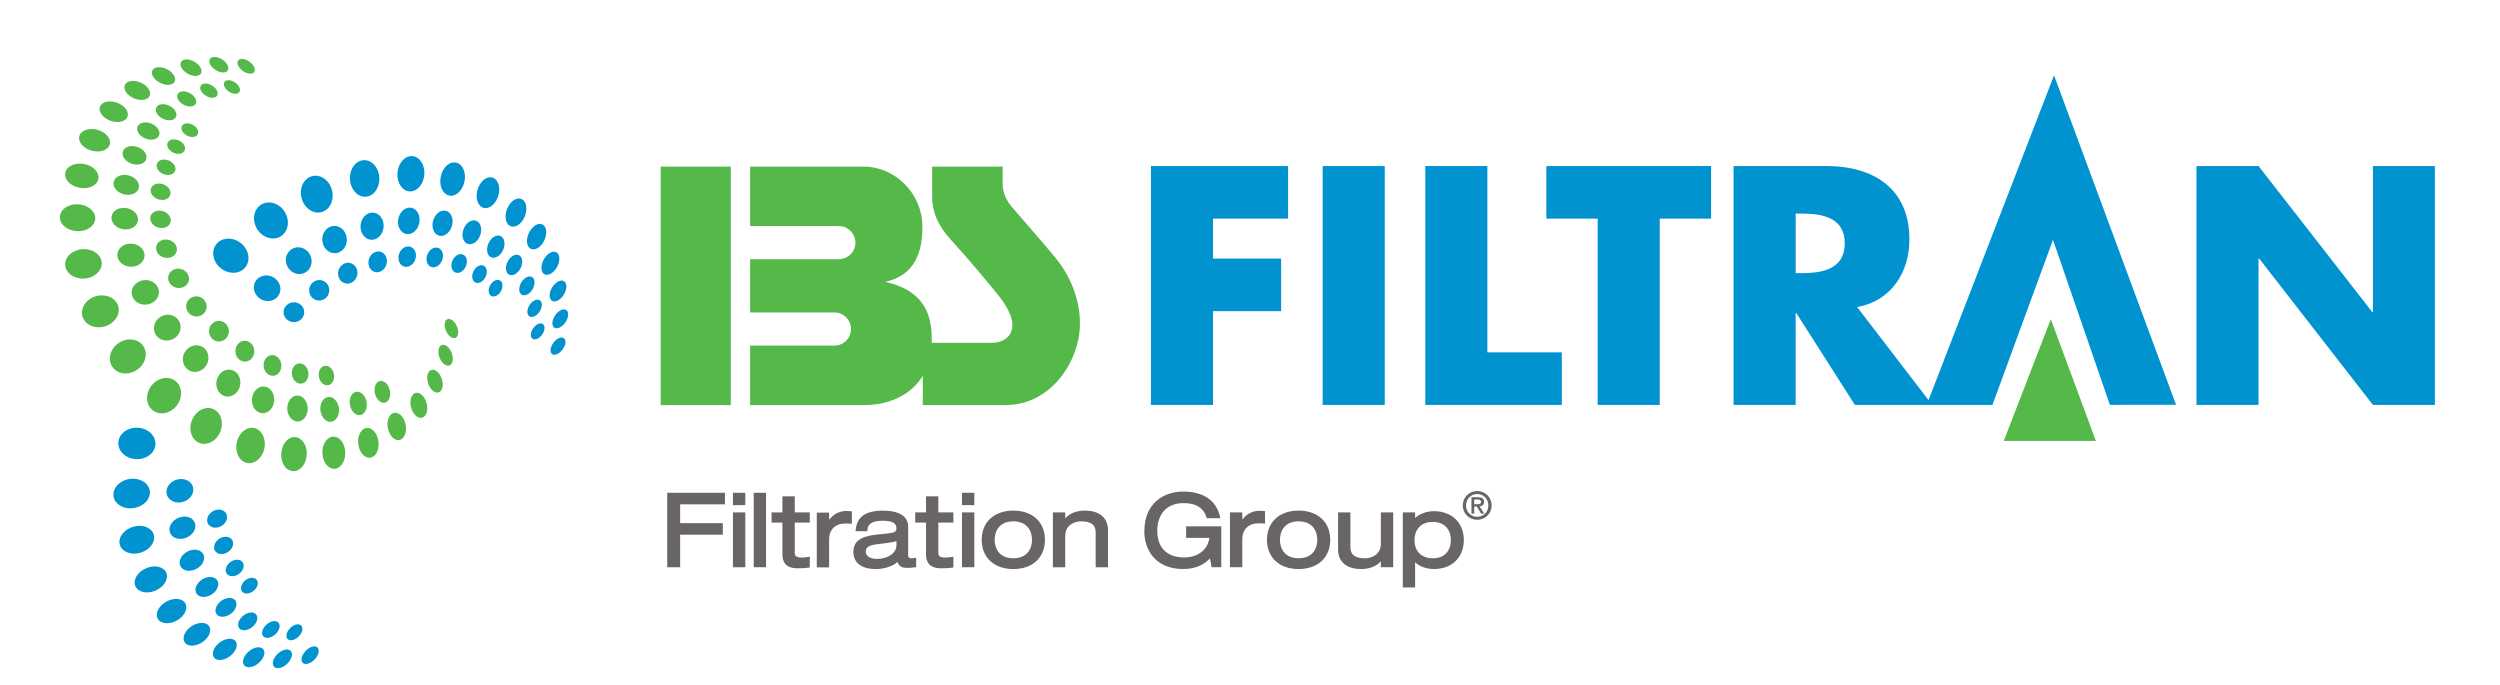 <?xml version="1.0" encoding="utf-8"?>
<!-- Generator: Adobe Illustrator 15.1.0, SVG Export Plug-In  -->
<!DOCTYPE svg PUBLIC "-//W3C//DTD SVG 1.1//EN" "http://www.w3.org/Graphics/SVG/1.1/DTD/svg11.dtd">
<svg version="1.1"
	 xmlns="http://www.w3.org/2000/svg" xmlns:xlink="http://www.w3.org/1999/xlink" xmlns:a="http://ns.adobe.com/AdobeSVGViewerExtensions/3.0/"
	 x="0px" y="0px" width="219px" height="60px" viewBox="3.551 9.8 219 60" enable-background="new 3.551 9.8 219 60"
	 xml:space="preserve">
<defs>
</defs>
<g>
	<defs>
		<rect id="SVGID_6_" width="226.102" height="79.6"/>
	</defs>
	<clipPath id="SVGID_7_">
		<use xlink:href="#SVGID_6_"  overflow="visible"/>
	</clipPath>
	<path clip-path="url(#SVGID_7_)" fill="#0093D0" d="M44.224,25.776c-0.186,0.768-0.779,1.279-1.337,1.152
		c-0.564-0.128-0.896-0.873-0.721-1.675c0.173-0.818,0.802-1.36,1.382-1.198C44.119,24.214,44.416,24.989,44.224,25.776"/>
	<path clip-path="url(#SVGID_7_)" fill="#0093D0" d="M40.726,25.069c-0.053,0.832-0.602,1.496-1.234,1.499
		c-0.643,0.005-1.153-0.67-1.128-1.525c0.025-0.88,0.599-1.591,1.268-1.57C40.293,23.494,40.778,24.215,40.726,25.069"/>
	<path clip-path="url(#SVGID_7_)" fill="#0093D0" d="M36.767,25.204c0.112,0.855-0.339,1.654-1.016,1.806
		c-0.682,0.156-1.365-0.402-1.516-1.264c-0.157-0.891,0.303-1.751,1.028-1.896C35.978,23.709,36.647,24.326,36.767,25.204"/>
	<path clip-path="url(#SVGID_7_)" fill="#0093D0" d="M32.578,26.287c0.303,0.825-0.006,1.724-0.679,2.03
		c-0.677,0.308-1.501-0.087-1.842-0.903c-0.355-0.846-0.062-1.806,0.662-2.122C31.435,24.979,32.27,25.436,32.578,26.287"/>
	<path clip-path="url(#SVGID_7_)" fill="#0093D0" d="M28.471,28.323c0.484,0.74,0.365,1.687-0.255,2.132
		c-0.622,0.445-1.54,0.244-2.062-0.474c-0.538-0.738-0.453-1.739,0.208-2.21C27.02,27.302,27.972,27.558,28.471,28.323"/>
	<path clip-path="url(#SVGID_7_)" fill="#0093D0" d="M24.771,31.201c0.643,0.606,0.728,1.534,0.208,2.088
		c-0.517,0.55-1.464,0.545-2.131-0.025c-0.692-0.587-0.831-1.552-0.289-2.141C23.106,30.533,24.103,30.574,24.771,31.201"/>
	<path clip-path="url(#SVGID_7_)" fill="#0093D0" d="M52.552,39.405c0.359-0.138,0.594,0.077,0.525,0.474
		c-0.066,0.389-0.402,0.812-0.754,0.952c-0.353,0.139-0.595-0.058-0.537-0.448C51.843,39.983,52.187,39.545,52.552,39.405"/>
	<path clip-path="url(#SVGID_7_)" fill="#0093D0" d="M52.636,36.993c0.389-0.214,0.695-0.046,0.687,0.366
		c-0.007,0.405-0.316,0.897-0.693,1.105c-0.377,0.211-0.685,0.061-0.691-0.338C51.935,37.719,52.247,37.206,52.636,36.993"/>
	<path clip-path="url(#SVGID_7_)" fill="#0093D0" d="M52.304,34.548c0.406-0.3,0.789-0.197,0.854,0.224
		c0.062,0.409-0.206,0.971-0.598,1.26c-0.393,0.291-0.772,0.207-0.848-0.194C51.632,35.429,51.898,34.849,52.304,34.548"/>
	<path clip-path="url(#SVGID_7_)" fill="#0093D0" d="M51.484,32.137c0.412-0.397,0.871-0.381,1.02,0.035
		c0.146,0.406-0.061,1.038-0.461,1.419c-0.395,0.379-0.842,0.378-1.004-0.011C50.875,33.183,51.07,32.534,51.484,32.137"/>
	<path clip-path="url(#SVGID_7_)" fill="#0093D0" d="M50.101,29.857c0.398-0.505,0.932-0.594,1.178-0.2
		c0.24,0.382,0.119,1.081-0.27,1.562c-0.385,0.476-0.896,0.575-1.152,0.215C49.595,31.069,49.701,30.359,50.101,29.857"/>
	<path clip-path="url(#SVGID_7_)" fill="#0093D0" d="M48.097,27.841c0.361-0.618,0.953-0.838,1.309-0.492
		c0.349,0.34,0.336,1.091-0.018,1.678c-0.35,0.577-0.912,0.798-1.27,0.49C47.755,29.2,47.74,28.451,48.097,27.841"/>
	<path clip-path="url(#SVGID_7_)" fill="#0093D0" d="M45.442,26.245c0.291-0.726,0.917-1.1,1.387-0.829
		c0.465,0.265,0.594,1.045,0.303,1.737c-0.289,0.681-0.883,1.042-1.342,0.809C45.32,27.726,45.159,26.959,45.442,26.245"/>
	<path clip-path="url(#SVGID_7_)" fill="#0093D0" d="M43.159,29.531c-0.146,0.593-0.625,1.005-1.08,0.93
		c-0.466-0.078-0.741-0.631-0.608-1.244c0.136-0.623,0.637-1.055,1.112-0.959C43.049,28.355,43.305,28.927,43.159,29.531"/>
	<path clip-path="url(#SVGID_7_)" fill="#0093D0" d="M40.306,29.133c-0.039,0.63-0.477,1.151-0.986,1.179
		c-0.517,0.024-0.925-0.463-0.905-1.106c0.021-0.656,0.477-1.206,1.011-1.219C39.953,27.976,40.344,28.494,40.306,29.133"/>
	<path clip-path="url(#SVGID_7_)" fill="#0093D0" d="M37.147,29.39c0.088,0.634-0.275,1.248-0.811,1.388
		c-0.541,0.14-1.073-0.252-1.184-0.893c-0.113-0.652,0.256-1.304,0.821-1.439C36.535,28.312,37.058,28.741,37.147,29.39"/>
	<path clip-path="url(#SVGID_7_)" fill="#0093D0" d="M33.857,30.348c0.221,0.604-0.03,1.289-0.561,1.539
		c-0.533,0.254-1.166-0.015-1.415-0.614c-0.253-0.614-0.007-1.334,0.551-1.592C32.992,29.423,33.63,29.729,33.857,30.348"/>
	<path clip-path="url(#SVGID_7_)" fill="#0093D0" d="M30.645,32.002c0.355,0.539,0.241,1.252-0.25,1.605
		c-0.488,0.356-1.187,0.226-1.566-0.296c-0.388-0.538-0.293-1.282,0.219-1.65C29.563,31.291,30.28,31.449,30.645,32.002"/>
	<path clip-path="url(#SVGID_7_)" fill="#0093D0" d="M27.734,34.265c0.474,0.44,0.51,1.141,0.092,1.574
		c-0.413,0.432-1.134,0.449-1.621,0.03c-0.499-0.428-0.569-1.151-0.14-1.604C26.5,33.809,27.251,33.813,27.734,34.265"/>
	<path clip-path="url(#SVGID_7_)" fill="#0093D0" d="M50.63,38.213c0.334-0.185,0.615-0.052,0.623,0.294
		c0.012,0.336-0.246,0.756-0.57,0.936c-0.328,0.184-0.61,0.063-0.631-0.272C50.032,38.829,50.294,38.397,50.63,38.213"/>
	<path clip-path="url(#SVGID_7_)" fill="#0093D0" d="M50.242,36.199c0.348-0.256,0.686-0.181,0.76,0.163
		c0.07,0.336-0.143,0.807-0.477,1.054c-0.336,0.247-0.676,0.188-0.758-0.143C49.683,36.938,49.894,36.454,50.242,36.199"/>
	<path clip-path="url(#SVGID_7_)" fill="#0093D0" d="M49.435,34.265c0.348-0.333,0.744-0.332,0.891,0
		c0.142,0.321-0.016,0.841-0.348,1.161c-0.336,0.318-0.725,0.327-0.879,0.017C48.943,35.123,49.091,34.594,49.435,34.265"/>
	<path clip-path="url(#SVGID_7_)" fill="#0093D0" d="M48.169,32.487c0.328-0.41,0.779-0.499,1.006-0.196
		c0.221,0.295,0.139,0.854-0.18,1.249c-0.316,0.394-0.756,0.487-0.984,0.207C47.776,33.463,47.845,32.899,48.169,32.487"/>
	<path clip-path="url(#SVGID_7_)" fill="#0093D0" d="M46.414,30.976c0.291-0.493,0.783-0.685,1.092-0.43
		c0.306,0.25,0.32,0.837,0.035,1.31c-0.283,0.468-0.756,0.658-1.065,0.428C46.16,32.047,46.128,31.461,46.414,30.976"/>
	<path clip-path="url(#SVGID_7_)" fill="#0093D0" d="M44.17,29.844c0.224-0.566,0.735-0.876,1.133-0.687
		c0.389,0.183,0.513,0.778,0.286,1.322c-0.224,0.536-0.716,0.836-1.101,0.671C44.094,30.985,43.946,30.402,44.17,29.844"/>
	<path clip-path="url(#SVGID_7_)" fill="#0093D0" d="M42.328,32.453c-0.112,0.467-0.506,0.802-0.883,0.758
		c-0.384-0.048-0.612-0.468-0.509-0.945c0.108-0.485,0.515-0.834,0.905-0.776C42.225,31.547,42.438,31.983,42.328,32.453"/>
	<path clip-path="url(#SVGID_7_)" fill="#0093D0" d="M39.987,32.239c-0.029,0.485-0.386,0.903-0.801,0.937
		c-0.42,0.036-0.747-0.33-0.732-0.823c0.016-0.501,0.384-0.936,0.815-0.964C39.695,31.362,40.015,31.745,39.987,32.239"/>
	<path clip-path="url(#SVGID_7_)" fill="#0093D0" d="M37.436,32.533c0.067,0.483-0.225,0.968-0.656,1.091
		c-0.437,0.122-0.859-0.164-0.941-0.65c-0.085-0.495,0.214-1.003,0.664-1.122C36.951,31.733,37.368,32.041,37.436,32.533"/>
	<path clip-path="url(#SVGID_7_)" fill="#0093D0" d="M34.805,33.366c0.169,0.455-0.038,0.988-0.462,1.196
		c-0.428,0.208-0.921,0.017-1.107-0.435c-0.191-0.46,0.013-1.015,0.458-1.226C34.133,32.689,34.634,32.902,34.805,33.366"/>
	<path clip-path="url(#SVGID_7_)" fill="#0093D0" d="M32.249,34.72c0.27,0.402,0.164,0.956-0.228,1.24
		c-0.39,0.284-0.936,0.201-1.219-0.192c-0.291-0.403-0.199-0.974,0.211-1.269C31.417,34.206,31.975,34.306,32.249,34.72"/>
	<path clip-path="url(#SVGID_7_)" fill="#0093D0" d="M29.926,36.525c0.357,0.331,0.365,0.875,0.03,1.22
		c-0.334,0.342-0.898,0.369-1.265,0.051c-0.376-0.322-0.403-0.877-0.057-1.235C28.983,36.203,29.564,36.188,29.926,36.525"/>
	<path clip-path="url(#SVGID_7_)" fill="#0093D0" d="M46.593,34.636c0.268-0.337,0.654-0.421,0.855-0.186
		c0.2,0.232,0.143,0.685-0.119,1.011c-0.261,0.326-0.638,0.412-0.84,0.192C46.281,35.429,46.325,34.974,46.593,34.636"/>
	<path clip-path="url(#SVGID_7_)" fill="#0093D0" d="M45.069,33.484c0.233-0.397,0.644-0.563,0.913-0.372
		c0.263,0.188,0.287,0.653,0.058,1.037c-0.229,0.38-0.626,0.547-0.894,0.369C44.874,34.341,44.839,33.878,45.069,33.484"/>
	<path clip-path="url(#SVGID_7_)" fill="#0093D0" d="M43.169,32.665c0.179-0.446,0.6-0.704,0.932-0.571
		c0.33,0.13,0.444,0.59,0.263,1.023c-0.176,0.429-0.585,0.679-0.91,0.562C43.123,33.561,42.991,33.107,43.169,32.665"/>
	<path clip-path="url(#SVGID_7_)" fill="#0093D0" d="M17.258,61.497c0.715-0.348,1.088-1.033,0.849-1.552
		c-0.247-0.523-1.043-0.69-1.789-0.354c-0.764,0.345-1.162,1.072-0.884,1.606C15.713,61.724,16.532,61.851,17.258,61.497"/>
	<path clip-path="url(#SVGID_7_)" fill="#0093D0" d="M15.832,58.223c0.802-0.228,1.334-0.902,1.206-1.521
		c-0.132-0.629-0.9-0.987-1.731-0.782c-0.854,0.211-1.428,0.923-1.267,1.573C14.202,58.134,15.01,58.456,15.832,58.223"/>
	<path clip-path="url(#SVGID_7_)" fill="#0093D0" d="M15.129,54.323c0.858-0.064,1.546-0.677,1.552-1.37
		c0.008-0.699-0.681-1.248-1.557-1.218c-0.904,0.035-1.646,0.669-1.636,1.406C13.499,53.868,14.244,54.395,15.129,54.323"/>
	<path clip-path="url(#SVGID_7_)" fill="#0093D0" d="M15.305,50.005c0.87,0.119,1.684-0.368,1.841-1.094
		c0.158-0.725-0.401-1.448-1.272-1.611c-0.899-0.168-1.778,0.321-1.934,1.095C13.784,49.162,14.406,49.883,15.305,50.005"/>
	<path clip-path="url(#SVGID_7_)" fill="#0093D0" d="M29.999,67.352c-0.128,0.427,0.101,0.691,0.503,0.595
		c0.392-0.095,0.809-0.498,0.933-0.908c0.127-0.413-0.083-0.684-0.477-0.605C30.56,66.514,30.128,66.928,29.999,67.352"/>
	<path clip-path="url(#SVGID_7_)" fill="#0093D0" d="M27.538,67.543c-0.206,0.462-0.025,0.813,0.398,0.787
		c0.413-0.023,0.907-0.403,1.108-0.85c0.2-0.445,0.037-0.796-0.369-0.789C28.258,66.702,27.746,67.083,27.538,67.543"/>
	<path clip-path="url(#SVGID_7_)" fill="#0093D0" d="M25.008,67.248c-0.302,0.488-0.186,0.936,0.251,0.992
		c0.428,0.06,1-0.277,1.289-0.748c0.288-0.469,0.192-0.905-0.222-0.98C25.903,66.434,25.31,66.762,25.008,67.248"/>
	<path clip-path="url(#SVGID_7_)" fill="#0093D0" d="M22.487,66.377c-0.407,0.497-0.384,1.037,0.054,1.195
		c0.426,0.156,1.081-0.111,1.469-0.592c0.387-0.476,0.375-1-0.03-1.172C23.567,65.634,22.895,65.883,22.487,66.377"/>
	<path clip-path="url(#SVGID_7_)" fill="#0093D0" d="M20.094,64.844c-0.527,0.484-0.616,1.108-0.203,1.385
		c0.406,0.27,1.136,0.101,1.634-0.369c0.492-0.465,0.59-1.063,0.214-1.348C21.353,64.224,20.616,64.367,20.094,64.844"/>
	<path clip-path="url(#SVGID_7_)" fill="#0093D0" d="M17.977,62.589c-0.649,0.436-0.883,1.127-0.52,1.53
		c0.36,0.398,1.148,0.357,1.763-0.071c0.606-0.426,0.832-1.082,0.508-1.482C19.396,62.156,18.613,62.16,17.977,62.589"/>
	<path clip-path="url(#SVGID_7_)" fill="#0093D0" d="M20.706,59.661c0.55-0.267,0.852-0.82,0.681-1.253
		c-0.175-0.438-0.773-0.59-1.343-0.33c-0.58,0.265-0.897,0.846-0.702,1.289C19.534,59.805,20.146,59.931,20.706,59.661"/>
	<path clip-path="url(#SVGID_7_)" fill="#0093D0" d="M19.716,56.957c0.606-0.171,1.023-0.708,0.942-1.212
		c-0.083-0.512-0.646-0.808-1.269-0.65c-0.638,0.157-1.08,0.719-0.979,1.243C18.507,56.857,19.099,57.13,19.716,56.957"/>
	<path clip-path="url(#SVGID_7_)" fill="#0093D0" d="M19.299,53.816c0.638-0.047,1.166-0.533,1.187-1.087
		c0.022-0.558-0.474-0.993-1.121-0.968c-0.663,0.026-1.223,0.526-1.235,1.108C18.118,53.445,18.647,53.866,19.299,53.816"/>
	<path clip-path="url(#SVGID_7_)" fill="#0093D0" d="M28.717,65.181c-0.176,0.391-0.03,0.708,0.32,0.708
		c0.345,0,0.759-0.31,0.93-0.69c0.172-0.379,0.04-0.699-0.3-0.709C29.322,64.477,28.896,64.786,28.717,65.181"/>
	<path clip-path="url(#SVGID_7_)" fill="#0093D0" d="M26.654,64.799c-0.251,0.407-0.165,0.799,0.189,0.869
		c0.346,0.073,0.822-0.189,1.063-0.585c0.24-0.391,0.166-0.776-0.17-0.861C27.392,64.137,26.906,64.397,26.654,64.799"/>
	<path clip-path="url(#SVGID_7_)" fill="#0093D0" d="M24.654,63.936c-0.336,0.407-0.324,0.867,0.019,1.024
		c0.335,0.156,0.865-0.044,1.183-0.437c0.319-0.395,0.318-0.843-0.005-1.008C25.524,63.346,24.985,63.534,24.654,63.936"/>
	<path clip-path="url(#SVGID_7_)" fill="#0093D0" d="M22.805,62.54c-0.421,0.388-0.504,0.909-0.189,1.158
		c0.307,0.246,0.883,0.135,1.287-0.244c0.398-0.374,0.485-0.876,0.194-1.131C23.8,62.065,23.22,62.159,22.805,62.54"/>
	<path clip-path="url(#SVGID_7_)" fill="#0093D0" d="M21.225,60.584c-0.503,0.339-0.701,0.902-0.433,1.252
		c0.261,0.343,0.87,0.34,1.353,0.004c0.476-0.335,0.668-0.878,0.423-1.221C22.326,60.269,21.723,60.247,21.225,60.584"/>
	<path clip-path="url(#SVGID_7_)" fill="#0093D0" d="M23.388,58.231c0.432-0.205,0.679-0.66,0.553-1.021
		c-0.125-0.363-0.585-0.5-1.03-0.298c-0.452,0.209-0.709,0.68-0.568,1.047C22.483,58.325,22.953,58.443,23.388,58.231"/>
	<path clip-path="url(#SVGID_7_)" fill="#0093D0" d="M22.686,55.989c0.466-0.129,0.801-0.564,0.749-0.976
		c-0.056-0.42-0.481-0.663-0.96-0.545c-0.486,0.122-0.835,0.574-0.771,1.002C21.768,55.889,22.208,56.124,22.686,55.989"/>
	<path clip-path="url(#SVGID_7_)" fill="#0093D0" d="M24.974,60.695c-0.338,0.312-0.416,0.749-0.171,0.972
		c0.241,0.219,0.7,0.144,1.025-0.163c0.325-0.302,0.401-0.728,0.174-0.95C25.77,60.325,25.31,60.386,24.974,60.695"/>
	<path clip-path="url(#SVGID_7_)" fill="#0093D0" d="M23.771,59.01c-0.399,0.271-0.562,0.735-0.359,1.034
		c0.194,0.293,0.669,0.308,1.054,0.04c0.38-0.266,0.54-0.715,0.357-1.01C24.638,58.778,24.167,58.745,23.771,59.01"/>
	<path clip-path="url(#SVGID_7_)" fill="#54B948" d="M10.981,24.177c0.775,0.168,1.299,0.748,1.187,1.307
		c-0.116,0.57-0.85,0.919-1.655,0.764c-0.824-0.154-1.384-0.766-1.236-1.353C9.422,24.322,10.19,24.004,10.981,24.177"/>
	<path clip-path="url(#SVGID_7_)" fill="#54B948" d="M10.365,27.695c0.833,0.03,1.509,0.561,1.53,1.194
		c0.02,0.642-0.641,1.167-1.499,1.164c-0.878-0.002-1.603-0.556-1.6-1.228C8.799,28.163,9.51,27.662,10.365,27.695"/>
	<path clip-path="url(#SVGID_7_)" fill="#54B948" d="M10.6,31.648c0.853-0.136,1.661,0.295,1.831,0.968
		c0.174,0.678-0.366,1.374-1.226,1.548c-0.886,0.181-1.756-0.26-1.918-0.979C9.124,32.474,9.723,31.789,10.6,31.648"/>
	<path clip-path="url(#SVGID_7_)" fill="#54B948" d="M11.787,35.804c0.817-0.319,1.724-0.036,2.049,0.629
		c0.324,0.67-0.049,1.504-0.859,1.868c-0.833,0.374-1.802,0.104-2.137-0.608C10.509,36.984,10.943,36.135,11.787,35.804"/>
	<path clip-path="url(#SVGID_7_)" fill="#54B948" d="M13.929,39.86c0.727-0.504,1.674-0.407,2.137,0.202
		c0.46,0.61,0.281,1.531-0.421,2.071c-0.725,0.558-1.728,0.498-2.215-0.148C12.944,41.337,13.176,40.38,13.929,39.86"/>
	<path clip-path="url(#SVGID_7_)" fill="#54B948" d="M16.898,43.487c0.591-0.656,1.517-0.768,2.081-0.263
		c0.564,0.504,0.585,1.449,0.032,2.132c-0.571,0.707-1.532,0.869-2.134,0.344C16.272,45.169,16.29,44.17,16.898,43.487"/>
	<path clip-path="url(#SVGID_7_)" fill="#54B948" d="M20.466,46.402c0.419-0.771,1.266-1.076,1.891-0.71
		c0.62,0.363,0.817,1.271,0.438,2.048c-0.392,0.8-1.249,1.167-1.911,0.798C20.216,48.164,20.03,47.198,20.466,46.402"/>
	<path clip-path="url(#SVGID_7_)" fill="#54B948" d="M24.33,48.415c0.242-0.826,0.958-1.302,1.597-1.089
		c0.627,0.211,0.969,1.023,0.766,1.841c-0.213,0.835-0.922,1.366-1.586,1.168C24.429,50.133,24.08,49.263,24.33,48.415"/>
	<path clip-path="url(#SVGID_7_)" fill="#54B948" d="M28.192,49.46c0.075-0.826,0.634-1.431,1.243-1.367
		c0.598,0.062,1.036,0.75,0.989,1.551c-0.047,0.82-0.587,1.467-1.212,1.43C28.576,51.039,28.115,50.308,28.192,49.46"/>
	<path clip-path="url(#SVGID_7_)" fill="#54B948" d="M31.8,49.592c-0.069-0.783,0.33-1.465,0.878-1.54
		c0.534-0.068,1.028,0.474,1.109,1.225c0.084,0.764-0.286,1.478-0.837,1.579C32.388,50.957,31.867,50.389,31.8,49.592"/>
	<path clip-path="url(#SVGID_7_)" fill="#54B948" d="M34.978,48.932c-0.177-0.705,0.065-1.424,0.534-1.605
		c0.455-0.18,0.962,0.217,1.142,0.892c0.184,0.684-0.031,1.414-0.491,1.623C35.691,50.061,35.155,49.65,34.978,48.932"/>
	<path clip-path="url(#SVGID_7_)" fill="#54B948" d="M37.632,47.649c-0.253-0.612-0.144-1.327,0.23-1.597
		c0.371-0.262,0.863,0.001,1.111,0.588c0.251,0.589,0.166,1.301-0.197,1.593C38.403,48.532,37.888,48.27,37.632,47.649"/>
	<path clip-path="url(#SVGID_7_)" fill="#54B948" d="M24.395,15.507c-0.146-0.357,0.062-0.598,0.462-0.538
		c0.391,0.057,0.822,0.383,0.97,0.729c0.148,0.35-0.044,0.598-0.434,0.551C24.992,16.201,24.543,15.866,24.395,15.507"/>
	<path clip-path="url(#SVGID_7_)" fill="#54B948" d="M39.732,45.91c-0.3-0.519-0.305-1.203-0.02-1.532
		c0.282-0.322,0.742-0.177,1.034,0.316c0.293,0.495,0.315,1.175,0.043,1.518C40.512,46.559,40.037,46.429,39.732,45.91"/>
	<path clip-path="url(#SVGID_7_)" fill="#54B948" d="M21.982,15.482c-0.222-0.383-0.064-0.693,0.349-0.695
		c0.405-0.001,0.904,0.295,1.121,0.664c0.22,0.372,0.08,0.685-0.32,0.699C22.726,16.167,22.208,15.866,21.982,15.482"/>
	<path clip-path="url(#SVGID_7_)" fill="#54B948" d="M41.3,43.858c-0.326-0.419-0.423-1.062-0.222-1.428
		c0.199-0.356,0.612-0.314,0.928,0.087c0.316,0.405,0.42,1.031,0.235,1.405C42.049,44.304,41.627,44.282,41.3,43.858"/>
	<path clip-path="url(#SVGID_7_)" fill="#54B948" d="M19.546,15.878c-0.311-0.401-0.219-0.785,0.201-0.86
		c0.408-0.073,0.979,0.181,1.278,0.567c0.301,0.383,0.225,0.766-0.174,0.853C20.444,16.526,19.856,16.276,19.546,15.878"/>
	<path clip-path="url(#SVGID_7_)" fill="#54B948" d="M42.372,41.625c-0.335-0.331-0.502-0.918-0.375-1.305
		c0.122-0.38,0.482-0.425,0.807-0.103c0.321,0.319,0.492,0.887,0.377,1.277C43.069,41.893,42.706,41.952,42.372,41.625"/>
	<path clip-path="url(#SVGID_7_)" fill="#54B948" d="M17.155,16.759c-0.408-0.401-0.4-0.86,0.011-1.02
		c0.4-0.156,1.039,0.035,1.429,0.422c0.39,0.389,0.401,0.836,0.014,1.007C18.216,17.342,17.563,17.162,17.155,16.759"/>
	<path clip-path="url(#SVGID_7_)" fill="#54B948" d="M43.002,39.295c-0.33-0.249-0.551-0.777-0.493-1.172
		c0.057-0.389,0.365-0.5,0.684-0.256c0.317,0.242,0.537,0.751,0.489,1.144C43.634,39.412,43.329,39.541,43.002,39.295"/>
	<path clip-path="url(#SVGID_7_)" fill="#54B948" d="M14.913,18.199c-0.515-0.386-0.617-0.915-0.23-1.173
		c0.377-0.252,1.076-0.146,1.568,0.23c0.486,0.372,0.598,0.883,0.246,1.145C16.137,18.671,15.424,18.585,14.913,18.199"/>
	<path clip-path="url(#SVGID_7_)" fill="#54B948" d="M12.948,20.254c-0.628-0.346-0.861-0.931-0.523-1.297
		c0.328-0.358,1.08-0.364,1.673-0.024c0.588,0.334,0.825,0.892,0.524,1.256C14.317,20.561,13.567,20.595,12.948,20.254"/>
	<path clip-path="url(#SVGID_7_)" fill="#54B948" d="M11.419,22.945c-0.732-0.27-1.121-0.886-0.862-1.365
		c0.253-0.469,1.03-0.616,1.728-0.346c0.689,0.272,1.063,0.856,0.843,1.322C12.903,23.03,12.14,23.212,11.419,22.945"/>
	<path clip-path="url(#SVGID_7_)" fill="#54B948" d="M14.763,25.149c0.596,0.126,1.021,0.598,0.957,1.056
		c-0.065,0.465-0.609,0.755-1.227,0.636c-0.626-0.119-1.072-0.61-0.988-1.086C13.59,25.287,14.157,25.018,14.763,25.149"/>
	<path clip-path="url(#SVGID_7_)" fill="#54B948" d="M14.439,28.01c0.629,0.021,1.161,0.447,1.2,0.955
		c0.038,0.516-0.437,0.935-1.083,0.932c-0.655-0.004-1.217-0.446-1.243-0.979C13.29,28.39,13.795,27.987,14.439,28.01"/>
	<path clip-path="url(#SVGID_7_)" fill="#54B948" d="M14.771,31.159c0.635-0.102,1.259,0.242,1.41,0.776
		c0.152,0.536-0.224,1.079-0.863,1.206c-0.65,0.128-1.309-0.222-1.458-0.785C13.711,31.801,14.126,31.265,14.771,31.159"/>
	<path clip-path="url(#SVGID_7_)" fill="#54B948" d="M15.817,34.424c0.598-0.235,1.285-0.001,1.552,0.522
		c0.266,0.527,0.013,1.165-0.58,1.43c-0.607,0.271-1.332,0.042-1.604-0.511C14.913,35.316,15.203,34.668,15.817,34.424"/>
	<path clip-path="url(#SVGID_7_)" fill="#54B948" d="M17.549,37.595c0.53-0.37,1.247-0.272,1.613,0.208
		c0.367,0.483,0.257,1.182-0.258,1.575c-0.526,0.401-1.274,0.325-1.656-0.179C16.867,38.695,17.009,37.972,17.549,37.595"/>
	<path clip-path="url(#SVGID_7_)" fill="#54B948" d="M19.885,40.446c0.429-0.483,1.13-0.538,1.575-0.132
		c0.44,0.402,0.475,1.123,0.069,1.621c-0.416,0.512-1.137,0.598-1.602,0.18C19.461,41.691,19.447,40.941,19.885,40.446"/>
	<path clip-path="url(#SVGID_7_)" fill="#54B948" d="M22.66,42.782c0.309-0.567,0.95-0.768,1.442-0.465
		c0.485,0.303,0.654,1,0.372,1.572c-0.29,0.584-0.941,0.823-1.452,0.517C22.505,44.096,22.344,43.364,22.66,42.782"/>
	<path clip-path="url(#SVGID_7_)" fill="#54B948" d="M25.673,44.467c0.179-0.615,0.736-0.945,1.239-0.757
		c0.497,0.188,0.776,0.825,0.619,1.437c-0.158,0.623-0.711,0.989-1.23,0.805C25.772,45.769,25.492,45.096,25.673,44.467"/>
	<path clip-path="url(#SVGID_7_)" fill="#54B948" d="M28.722,45.444c0.053-0.628,0.5-1.063,0.986-0.987
		c0.481,0.075,0.836,0.622,0.797,1.234c-0.038,0.623-0.469,1.089-0.965,1.028C29.034,46.659,28.663,46.082,28.722,45.444"/>
	<path clip-path="url(#SVGID_7_)" fill="#54B948" d="M31.617,45.72c-0.054-0.605,0.271-1.113,0.72-1.145
		c0.439-0.032,0.842,0.414,0.904,1.001c0.065,0.593-0.241,1.122-0.691,1.172C32.092,46.797,31.671,46.333,31.617,45.72"/>
	<path clip-path="url(#SVGID_7_)" fill="#54B948" d="M34.228,45.368c-0.141-0.558,0.068-1.107,0.459-1.232
		c0.383-0.12,0.803,0.216,0.947,0.756c0.145,0.546-0.045,1.105-0.429,1.244C34.81,46.28,34.369,45.934,34.228,45.368"/>
	<path clip-path="url(#SVGID_7_)" fill="#54B948" d="M36.466,44.491c-0.206-0.496-0.105-1.06,0.219-1.256
		c0.316-0.192,0.733,0.036,0.937,0.519c0.204,0.481,0.119,1.043-0.198,1.256C37.105,45.223,36.672,44.991,36.466,44.491"/>
	<path clip-path="url(#SVGID_7_)" fill="#54B948" d="M23.252,17.458c-0.194-0.33-0.067-0.612,0.276-0.632
		c0.339-0.018,0.764,0.228,0.953,0.549c0.192,0.322,0.078,0.607-0.256,0.636C23.883,18.04,23.446,17.791,23.252,17.458"/>
	<path clip-path="url(#SVGID_7_)" fill="#54B948" d="M21.25,17.897c-0.265-0.34-0.198-0.682,0.143-0.764
		c0.334-0.08,0.809,0.122,1.066,0.451c0.254,0.33,0.203,0.668-0.123,0.761C22.002,18.438,21.512,18.236,21.25,17.897"/>
	<path clip-path="url(#SVGID_7_)" fill="#54B948" d="M19.333,18.751c-0.337-0.335-0.35-0.734-0.021-0.889
		c0.32-0.15,0.841-0.006,1.17,0.32c0.327,0.325,0.346,0.716,0.038,0.877C20.207,19.223,19.675,19.089,19.333,18.751"/>
	<path clip-path="url(#SVGID_7_)" fill="#54B948" d="M17.591,20.063c-0.42-0.317-0.518-0.768-0.222-0.999
		c0.291-0.231,0.851-0.161,1.254,0.147c0.403,0.307,0.506,0.743,0.233,0.979C18.577,20.432,18.008,20.376,17.591,20.063"/>
	<path clip-path="url(#SVGID_7_)" fill="#54B948" d="M16.124,21.856c-0.499-0.276-0.703-0.765-0.457-1.081
		c0.242-0.313,0.83-0.339,1.307-0.066c0.476,0.269,0.68,0.737,0.456,1.052C17.204,22.084,16.62,22.128,16.124,21.856"/>
	<path clip-path="url(#SVGID_7_)" fill="#54B948" d="M15.051,24.129c-0.571-0.211-0.895-0.713-0.716-1.115
		c0.174-0.395,0.763-0.534,1.314-0.321c0.54,0.211,0.854,0.694,0.698,1.085C16.192,24.177,15.613,24.338,15.051,24.129"/>
	<path clip-path="url(#SVGID_7_)" fill="#54B948" d="M17.705,25.903c0.47,0.101,0.814,0.484,0.779,0.862
		c-0.036,0.384-0.452,0.625-0.931,0.533c-0.486-0.094-0.846-0.492-0.798-0.883C16.803,26.029,17.231,25.803,17.705,25.903"/>
	<path clip-path="url(#SVGID_7_)" fill="#54B948" d="M17.548,28.25c0.489,0.015,0.913,0.36,0.959,0.776
		c0.048,0.416-0.309,0.755-0.803,0.752c-0.5-0.005-0.945-0.359-0.986-0.791C16.681,28.561,17.056,28.232,17.548,28.25"/>
	<path clip-path="url(#SVGID_7_)" fill="#54B948" d="M17.909,30.791c0.483-0.078,0.973,0.202,1.106,0.631
		c0.135,0.43-0.141,0.86-0.625,0.955c-0.493,0.097-1.005-0.189-1.138-0.635C17.12,31.298,17.419,30.873,17.909,30.791"/>
	<path clip-path="url(#SVGID_7_)" fill="#54B948" d="M18.81,33.4c0.45-0.181,0.988,0.013,1.206,0.433
		c0.219,0.422,0.042,0.92-0.405,1.119c-0.457,0.201-1.016,0.01-1.24-0.427C18.147,34.089,18.348,33.584,18.81,33.4"/>
	<path clip-path="url(#SVGID_7_)" fill="#54B948" d="M20.227,35.922c0.395-0.28,0.95-0.189,1.245,0.195
		c0.297,0.385,0.226,0.931-0.16,1.226c-0.399,0.299-0.968,0.222-1.276-0.179C19.733,36.765,19.822,36.206,20.227,35.922"/>
	<path clip-path="url(#SVGID_7_)" fill="#54B948" d="M22.091,38.198c0.32-0.365,0.865-0.39,1.217-0.061
		c0.353,0.327,0.394,0.889,0.086,1.265c-0.314,0.381-0.868,0.423-1.235,0.087C21.79,39.15,21.763,38.569,22.091,38.198"/>
	<path clip-path="url(#SVGID_7_)" fill="#54B948" d="M24.288,40.093c0.232-0.43,0.736-0.567,1.128-0.314
		c0.388,0.251,0.528,0.796,0.313,1.231c-0.22,0.442-0.726,0.602-1.132,0.349C24.189,41.1,24.055,40.53,24.288,40.093"/>
	<path clip-path="url(#SVGID_7_)" fill="#54B948" d="M26.683,41.504c0.136-0.474,0.573-0.713,0.979-0.546
		c0.4,0.164,0.626,0.67,0.505,1.14c-0.122,0.476-0.557,0.736-0.974,0.574S26.544,41.982,26.683,41.504"/>
	<path clip-path="url(#SVGID_7_)" fill="#54B948" d="M29.122,42.375c0.043-0.484,0.402-0.809,0.797-0.729
		c0.39,0.075,0.679,0.517,0.65,0.997c-0.03,0.482-0.38,0.827-0.782,0.757C29.378,43.329,29.081,42.87,29.122,42.375"/>
	<path clip-path="url(#SVGID_7_)" fill="#54B948" d="M31.476,42.708c-0.042-0.477,0.227-0.861,0.596-0.87
		c0.361-0.008,0.693,0.359,0.742,0.823c0.05,0.473-0.205,0.871-0.576,0.893C31.862,43.572,31.516,43.192,31.476,42.708"/>
	<path clip-path="url(#SVGID_7_)" fill="#54B948" d="M19.78,21.583c-0.346-0.259-0.439-0.642-0.209-0.85
		c0.227-0.204,0.68-0.161,1.014,0.094c0.333,0.253,0.429,0.626,0.213,0.836C20.581,21.876,20.125,21.842,19.78,21.583"/>
	<path clip-path="url(#SVGID_7_)" fill="#54B948" d="M18.665,23.139c-0.401-0.225-0.578-0.631-0.394-0.904
		c0.183-0.271,0.645-0.305,1.036-0.084c0.385,0.218,0.559,0.612,0.392,0.883C19.528,23.31,19.065,23.359,18.665,23.139"/>
	<path clip-path="url(#SVGID_7_)" fill="#54B948" d="M17.896,25.059c-0.452-0.17-0.72-0.581-0.597-0.92
		c0.122-0.33,0.58-0.458,1.017-0.289c0.435,0.168,0.695,0.568,0.587,0.897C18.792,25.082,18.342,25.224,17.896,25.059"/>
</g>
<g>
	<defs>
		<rect id="SVGID_5_" x="104.372" y="16.397" width="112.475" height="32.031"/>
	</defs>
	<clipPath id="SVGID_8_">
		<use xlink:href="#SVGID_5_"  overflow="visible"/>
	</clipPath>
	<polygon clip-path="url(#SVGID_8_)" fill="#54B948" points="181.206,48.44 179.069,48.441 179.125,48.307 183.202,37.76 
		187.154,48.433 	"/>
</g>
<g>
	<defs>
		<rect id="SVGID_4_" width="226.102" height="79.6"/>
	</defs>
	<clipPath id="SVGID_9_">
		<use xlink:href="#SVGID_4_"  overflow="visible"/>
	</clipPath>
	<polygon clip-path="url(#SVGID_9_)" fill="#0093D0" points="109.812,28.953 109.812,32.45 115.778,32.45 115.778,37.057 
		109.812,37.057 109.812,45.272 104.372,45.272 104.372,24.346 116.389,24.346 116.389,28.953 	"/>
	<rect x="119.415" y="24.346" clip-path="url(#SVGID_9_)" fill="#0093D0" width="5.44" height="20.926"/>
	<polygon clip-path="url(#SVGID_9_)" fill="#0093D0" points="133.846,40.665 140.368,40.665 140.368,45.272 128.406,45.272 
		128.406,24.346 133.846,24.346 	"/>
	<polygon clip-path="url(#SVGID_9_)" fill="#0093D0" points="148.945,45.272 143.507,45.272 143.507,28.953 139.011,28.953 
		139.011,24.346 153.441,24.346 153.441,28.953 148.945,28.953 	"/>
	<path clip-path="url(#SVGID_9_)" fill="#0093D0" d="M183.486,16.397l-10.997,28.452l-6.254-8.153
		c2.971-0.528,4.58-3.025,4.58-5.912c0-4.468-3.136-6.438-7.271-6.438h-8.132v20.925h5.439v-8.048h0.056l5.134,8.048l12.048,0.002
		l5.303-14.463l4.987,14.454l5.795-0.005L183.486,16.397 M161.38,33.727h-0.527v-5.218h0.527c1.776,0,3.773,0.333,3.773,2.609
		C165.153,33.394,163.156,33.727,161.38,33.727"/>
</g>
<g>
	<defs>
		<rect id="SVGID_3_" x="104.372" y="16.397" width="112.475" height="32.031"/>
	</defs>
	<clipPath id="SVGID_10_">
		<use xlink:href="#SVGID_3_"  overflow="visible"/>
	</clipPath>
	<polygon clip-path="url(#SVGID_10_)" fill="#0093D0" points="195.961,24.346 201.399,24.346 211.363,37.14 211.419,37.14 
		211.419,24.346 216.858,24.346 216.858,45.272 211.419,45.272 201.456,32.45 201.399,32.45 201.399,45.272 195.961,45.272 	"/>
</g>
<g>
	<defs>
		<rect id="SVGID_2_" width="226.102" height="79.6"/>
	</defs>
	<clipPath id="SVGID_11_">
		<use xlink:href="#SVGID_2_"  overflow="visible"/>
	</clipPath>
	<polygon clip-path="url(#SVGID_11_)" fill="#686564" points="63.132,59.49 62,59.49 62,52.968 67.056,52.968 67.056,53.978 
		63.132,53.978 63.132,55.627 66.87,55.627 66.87,56.638 63.132,56.638 	"/>
	<path clip-path="url(#SVGID_11_)" fill="#686564" d="M68.839,59.49h-1.082v-4.804h1.082V59.49z M68.839,54.05h-1.082v-1.082h1.082
		V54.05z"/>
	<path clip-path="url(#SVGID_11_)" fill="#686564" d="M88.902,59.49H87.82v-4.804h1.082V59.49z M88.902,54.05H87.82v-1.082h1.082
		V54.05z"/>
	<rect x="69.578" y="52.968" clip-path="url(#SVGID_11_)" fill="#686564" width="1.08" height="6.521"/>
	<path clip-path="url(#SVGID_11_)" fill="#686564" d="M73.404,59.582c-1.086,0-1.314-0.646-1.314-1.188v-2.817h-0.948v-0.889h0.948
		v-1.411h1.082v1.411h1.316v0.889h-1.316v2.667c0,0.198,0.074,0.398,0.609,0.398c0.168,0,0.352-0.02,0.588-0.059l0.119-0.021v0.942
		l-0.084,0.017C74.107,59.572,73.789,59.582,73.404,59.582"/>
	<path clip-path="url(#SVGID_11_)" fill="#686564" d="M85.982,59.582c-1.084,0-1.312-0.646-1.312-1.188v-2.817h-0.948v-0.889h0.948
		v-1.411h1.08v1.411h1.318v0.889H85.75v2.667c0,0.198,0.074,0.398,0.609,0.398c0.17,0,0.352-0.02,0.588-0.059l0.121-0.021v0.942
		l-0.084,0.017C86.687,59.572,86.367,59.582,85.982,59.582"/>
	<path clip-path="url(#SVGID_11_)" fill="#686564" d="M80.276,59.648c-1.777,0-1.97-1.041-1.97-1.487
		c0-0.932,0.597-1.374,2.066-1.533l1-0.105c0.549-0.059,0.707-0.16,0.707-0.452c0-0.456-0.365-0.652-1.223-0.652
		c-0.867,0-1.3,0.267-1.32,0.814l-0.004,0.099h-1.035l0.012-0.112c0.115-1.151,0.871-1.688,2.383-1.688
		c1.429,0,2.216,0.501,2.216,1.409v2.476c0,0.215,0.076,0.292,0.295,0.292c0.088,0,0.205-0.017,0.285-0.033l0.121-0.024v0.825
		l-0.084,0.016c-0.201,0.032-0.468,0.053-0.701,0.053c-0.349,0-0.715-0.067-0.849-0.522C81.725,59.451,80.906,59.648,80.276,59.648
		 M82.08,57.185c-0.166,0.084-0.404,0.129-0.744,0.171l-0.992,0.123c-0.698,0.089-0.955,0.267-0.955,0.654
		c0,0.374,0.388,0.626,0.968,0.626c0.983,0,1.723-0.51,1.723-1.188V57.185z"/>
	<path clip-path="url(#SVGID_11_)" fill="#686564" d="M92.318,59.649c-1.684,0-2.77-1.007-2.77-2.56c0-1.555,1.086-2.56,2.77-2.56
		s2.77,1.005,2.77,2.56C95.088,58.642,94.002,59.649,92.318,59.649 M92.318,55.47c-1.205,0-1.635,0.836-1.635,1.619
		c0,0.781,0.43,1.617,1.635,1.617c1.207,0,1.637-0.836,1.637-1.617C93.955,56.306,93.525,55.47,92.318,55.47"/>
	<path clip-path="url(#SVGID_11_)" fill="#686564" d="M100.611,59.49h-1.08v-3.06c0-0.646-0.412-0.96-1.258-0.96
		c-0.703,0-1.408,0.393-1.408,1.268v2.752h-1.082v-4.804h1.082v0.518c0.516-0.58,1.277-0.675,1.715-0.675
		c1.291,0,2.031,0.629,2.031,1.727V59.49z"/>
	<path clip-path="url(#SVGID_11_)" fill="#686564" d="M76.181,59.504h-1.08v-4.803h1.08v0.63c0.379-0.501,0.91-0.771,1.525-0.771
		c0.125,0,0.266,0.007,0.379,0.021l0.09,0.01v1.094l-0.111-0.012c-0.102-0.01-0.231-0.015-0.383-0.015l-0.098,0.001
		c-0.877,0.011-1.402,0.537-1.402,1.407V59.504z"/>
	<path clip-path="url(#SVGID_11_)" fill="#686564" d="M107.205,59.647c-2.518,0-3.412-1.771-3.412-3.288
		c0-2.582,1.824-3.498,3.385-3.498c1.795,0,2.92,0.766,3.25,2.212l0.029,0.124h-1.186l-0.023-0.069
		c-0.285-0.856-0.93-1.254-2.025-1.254c-1.692,0-2.295,1.242-2.295,2.406c0,2.126,1.634,2.354,2.338,2.354
		c1.224,0,2.085-0.67,2.23-1.716h-2.043v-1.013h3.082v3.583h-0.853l-0.137-0.774C109.126,59.153,108.445,59.647,107.205,59.647"/>
	<path clip-path="url(#SVGID_11_)" fill="#686564" d="M117.308,59.648c-1.684,0-2.77-1.007-2.77-2.56c0-1.555,1.086-2.56,2.77-2.56
		c1.683,0,2.771,1.005,2.771,2.56C120.078,58.641,118.99,59.648,117.308,59.648 M117.308,55.469c-1.206,0-1.635,0.836-1.635,1.619
		c0,0.781,0.429,1.616,1.635,1.616c1.205,0,1.638-0.835,1.638-1.616C118.945,56.305,118.513,55.469,117.308,55.469"/>
	<path clip-path="url(#SVGID_11_)" fill="#686564" d="M122.798,59.647c-1.293,0-2.032-0.63-2.032-1.725v-3.237h1.08v3.061
		c0,0.646,0.414,0.961,1.26,0.961c0.701,0,1.408-0.394,1.408-1.269v-2.753h1.082v4.804h-1.082v-0.517
		C123.997,59.553,123.234,59.647,122.798,59.647"/>
	<path clip-path="url(#SVGID_11_)" fill="#686564" d="M127.515,61.261h-1.08v-6.576h1.08v0.491c0.379-0.367,1-0.595,1.664-0.595
		c1.556,0,2.603,1.018,2.603,2.531c0,1.517-1.047,2.534-2.603,2.534c-0.676,0-1.287-0.223-1.664-0.593V61.261z M129.064,55.522
		c-1.183,0-1.603,0.821-1.603,1.591c0,0.982,0.614,1.594,1.603,1.594c0.977,0,1.581-0.611,1.581-1.594
		C130.646,56.343,130.232,55.522,129.064,55.522"/>
	<path clip-path="url(#SVGID_11_)" fill="#686564" d="M112.376,59.489h-1.082v-4.804h1.082v0.631c0.377-0.5,0.908-0.771,1.525-0.771
		c0.123,0,0.264,0.007,0.377,0.021l0.09,0.01v1.094l-0.11-0.012c-0.104-0.011-0.231-0.016-0.384-0.016l-0.098,0.001
		c-0.877,0.011-1.4,0.539-1.4,1.408V59.489z"/>
	<path clip-path="url(#SVGID_11_)" fill="#686564" d="M132.955,52.815c0.665,0,1.259,0.508,1.259,1.26
		c0,0.751-0.594,1.259-1.259,1.259s-1.26-0.508-1.26-1.259C131.695,53.323,132.29,52.815,132.955,52.815 M132.955,53.076
		c-0.549,0-0.979,0.428-0.979,0.999c0,0.57,0.43,0.998,0.979,0.998c0.541,0,0.977-0.428,0.977-0.998
		C133.932,53.503,133.496,53.076,132.955,53.076 M132.918,54.171h-0.227v0.622h-0.242v-1.438h0.563c0.356,0,0.541,0.121,0.541,0.412
		c0,0.264-0.168,0.37-0.39,0.393l0.414,0.633h-0.283L132.918,54.171z M132.952,53.97c0.181,0,0.339-0.018,0.339-0.218
		c0-0.168-0.176-0.195-0.319-0.195h-0.28v0.413H132.952z"/>
</g>
<rect x="61.426" y="24.395" fill="#54B948" width="6.143" height="20.888"/>
<g>
	<defs>
		<rect id="SVGID_1_" width="226.102" height="79.6"/>
	</defs>
	<clipPath id="SVGID_12_">
		<use xlink:href="#SVGID_1_"  overflow="visible"/>
	</clipPath>
	<path clip-path="url(#SVGID_12_)" fill="#54B948" d="M91.641,45.282h-7.254v-5.454h6.031c1.173,0,1.82-0.679,1.82-1.552
		c0-0.905-0.694-1.934-1.249-2.627c-0.688-0.861-2.577-3.143-4.084-4.779c-1.263-1.371-1.697-2.583-1.697-3.832v-2.644h6.175v1.373
		c0,0.496,0.043,1.271,0.818,2.175c0.775,0.904,2.243,2.571,3.734,4.348c1.119,1.335,2.219,3.402,2.219,5.856
		C98.154,41.367,95.679,45.282,91.641,45.282"/>
	<path clip-path="url(#SVGID_12_)" fill="#54B948" d="M79.304,45.282H69.262v-5.209h7.385c0.801,0,1.451-0.648,1.451-1.449
		c0-0.801-0.65-1.451-1.451-1.451h-7.385v-4.668h7.772c0.801,0,1.451-0.647,1.451-1.449c0-0.801-0.65-1.45-1.451-1.45h-7.772v-5.211
		h9.956c2.715,0,5.138,2.328,5.138,5.285c0,2.697-1.013,4.314-3.256,4.808c3.863,0.883,4.074,3.434,4.074,5.226
		C85.174,43.374,82.442,45.282,79.304,45.282"/>
</g>
</svg>
